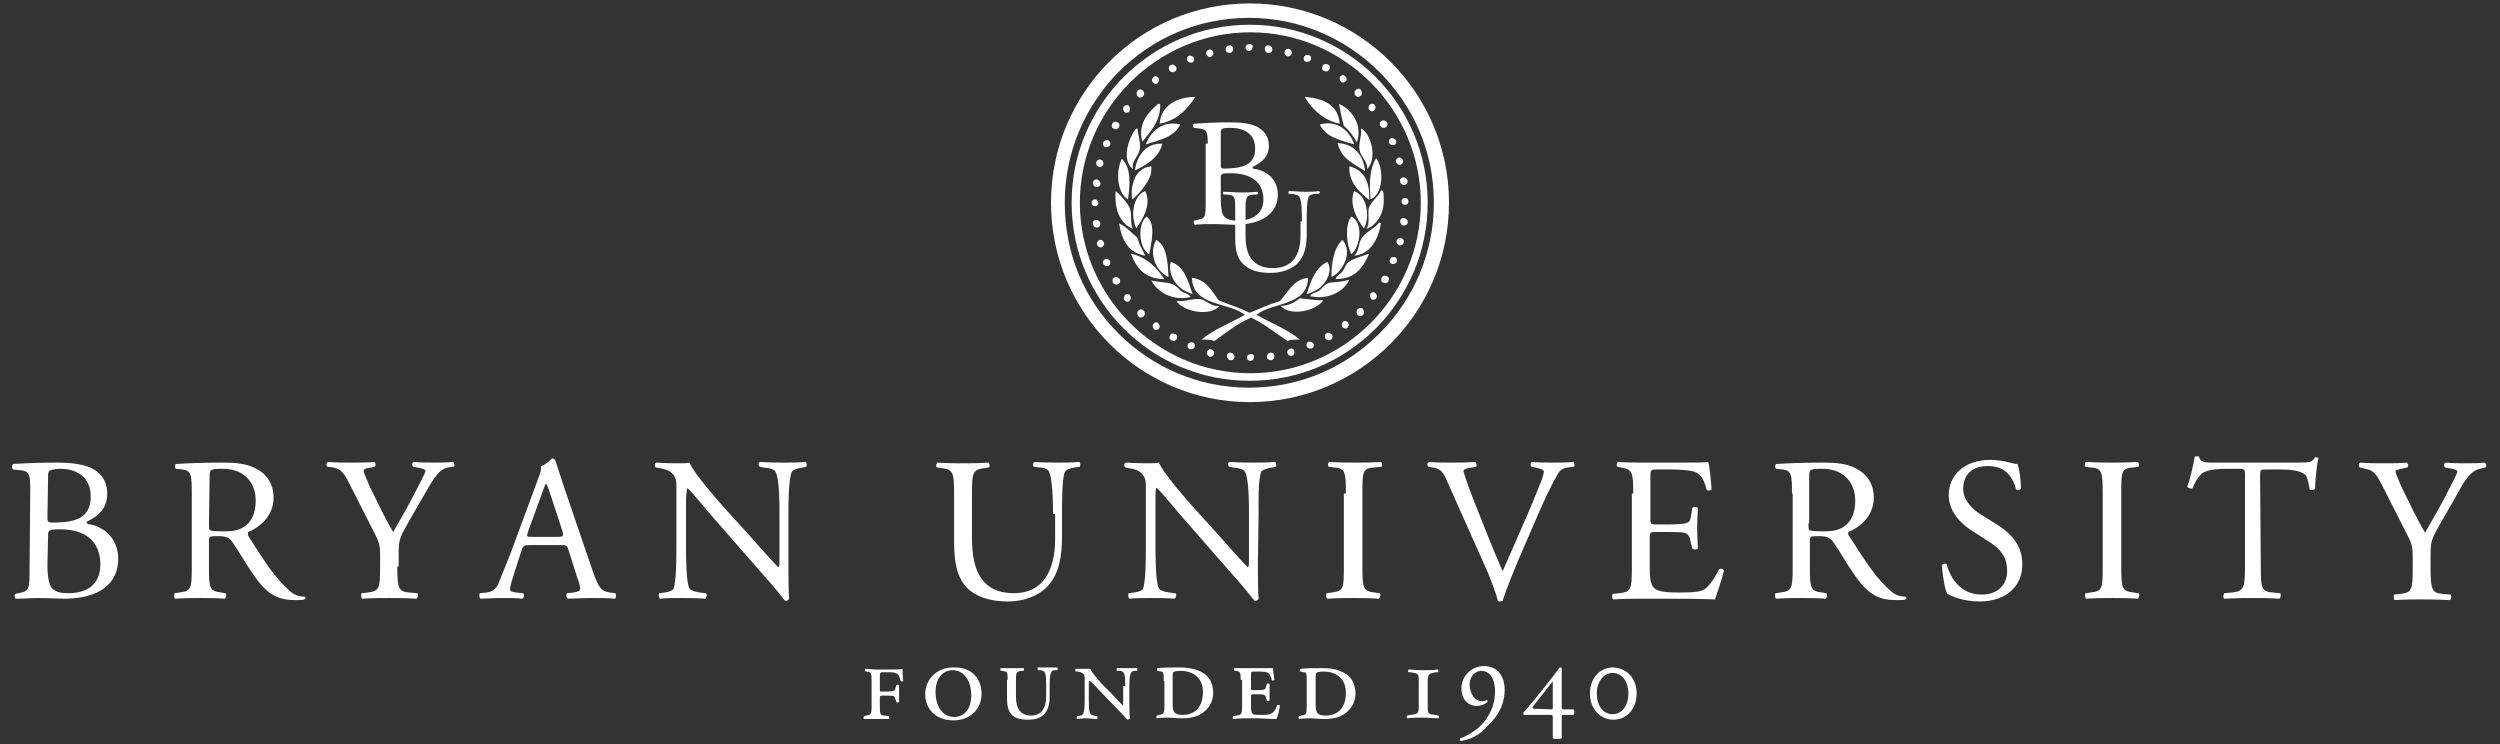 <?xml version="1.0" encoding="UTF-8"?>
<!-- Generator: Adobe Illustrator 26.5.0, SVG Export Plug-In . SVG Version: 6.00 Build 0)  -->
<svg xmlns="http://www.w3.org/2000/svg" xmlns:xlink="http://www.w3.org/1999/xlink" version="1.1" id="Layer_1" x="0px" y="0px" viewBox="0 0 363.7 108.3" style="enable-background:new 0 0 363.7 108.3;" xml:space="preserve">
<rect x="0" y="0" width="363.7" height="108.3" fill="#333333" stroke="none"/>
<style type="text/css">
	.st0{fill:#FFFFFF;}
	.st1{fill-rule:evenodd;clip-rule:evenodd;fill:#FFFFFF;}
</style>
<g id="Layer_5">
	<g>
		<path class="st0" d="M209.7,29.5h-1.1c0,7.4-3,14.1-7.9,19s-11.5,7.9-19,7.9c-7.4,0-14.1-3-19-7.9s-7.8-11.5-7.8-19    c0-7.4,3-14.1,7.8-19c4.9-4.9,11.5-7.9,19-7.9c7.4,0,14.1,3,19,7.9s7.9,11.5,7.9,19H209.7h1.1c0-16-13-29-29-29s-28.9,13-28.9,29    s13,29,28.9,29c16,0,29-13,29-29H209.7z"></path>
		<path class="st0" d="M181.8,6.4L181.8,6.4c-0.3,0-0.6,0.2-0.6,0.5s0.2,0.5,0.5,0.5l0,0l0,0c0.3,0,0.5-0.2,0.5-0.5    C182.4,6.7,182.1,6.4,181.8,6.4L181.8,6.4z M178.9,6.6L178.9,6.6L178.9,6.6L178.9,6.6L178.9,6.6L178.9,6.6L178.9,6.6L178.9,6.6    c-0.4,0-0.6,0.3-0.6,0.6c0,0.3,0.3,0.5,0.5,0.5h0.1l0,0c0.3,0,0.5-0.3,0.5-0.6S179.2,6.6,178.9,6.6z M176,7.2h-0.1l0,0l0,0    c-0.3,0.1-0.5,0.4-0.4,0.7c0.1,0.2,0.3,0.4,0.5,0.4h0.1l0,0c0.3-0.1,0.5-0.4,0.4-0.7C176.4,7.3,176.2,7.2,176,7.2z M173.2,8.1    c-0.1,0-0.1,0-0.2,0l0,0l0,0c-0.3,0.1-0.4,0.4-0.3,0.7c0.1,0.2,0.3,0.3,0.5,0.3c0.1,0,0.1,0,0.2,0l0,0c0.3-0.1,0.4-0.4,0.3-0.7    C173.6,8.3,173.4,8.1,173.2,8.1z M170.6,9.4c-0.1,0-0.2,0-0.3,0.1l0,0l0,0l0,0c-0.3,0.1-0.3,0.5-0.2,0.7s0.3,0.3,0.5,0.3    c0.1,0,0.2,0,0.3-0.1l0,0c0.3-0.1,0.3-0.5,0.2-0.7C170.9,9.5,170.7,9.4,170.6,9.4z M168.1,11.1c-0.1,0-0.2,0-0.3,0.1l0,0l0,0    c-0.2,0.2-0.3,0.5-0.1,0.8c0.1,0.1,0.3,0.2,0.4,0.2c0.1,0,0.2,0,0.3-0.1l0,0c0.2-0.2,0.3-0.5,0.1-0.8    C168.4,11.2,168.3,11.1,168.1,11.1z M165.9,13c-0.1,0-0.3,0.1-0.4,0.2l0,0l0,0l0,0l0,0c-0.2,0.2-0.2,0.6,0,0.8    c0.1,0.1,0.2,0.2,0.4,0.2c0.1,0,0.3-0.1,0.4-0.2l0,0c0.2-0.2,0.2-0.5,0-0.8C166.2,13.1,166,13,165.9,13z M163.9,15.3    c-0.2,0-0.3,0.1-0.4,0.2l0,0l0,0c-0.2,0.2-0.1,0.6,0.1,0.8c0.1,0.1,0.2,0.1,0.3,0.1c0.2,0,0.3-0.1,0.4-0.2l0,0    c0.2-0.2,0.1-0.6-0.1-0.8C164.2,15.3,164,15.3,163.9,15.3z M162.3,17.7c-0.2,0-0.4,0.1-0.5,0.3l0,0c-0.1,0.3-0.1,0.6,0.2,0.7    c0.1,0,0.2,0.1,0.3,0.1c0.2,0,0.4-0.1,0.5-0.3l0,0c0.1-0.3,0.1-0.6-0.2-0.7C162.5,17.8,162.4,17.7,162.3,17.7z M161,20.4    c-0.2,0-0.4,0.1-0.5,0.3l0,0c-0.1,0.3,0,0.6,0.3,0.7c0.1,0,0.1,0,0.2,0c0.2,0,0.4-0.1,0.5-0.3l0,0c0.1-0.3,0-0.6-0.3-0.7    C161.1,20.4,161.1,20.4,161,20.4z M160,23.2c-0.2,0-0.5,0.2-0.5,0.4l0,0l0,0c-0.1,0.3,0.1,0.6,0.4,0.7h0.1c0.2,0,0.5-0.2,0.5-0.4    l0,0c0.1-0.3-0.1-0.6-0.4-0.7H160z M159.5,26.1c-0.3,0-0.5,0.2-0.5,0.5l0,0l0,0l0,0c0,0.3,0.2,0.6,0.5,0.6h0.1    c0.3,0,0.5-0.2,0.5-0.5l0,0C160.1,26.4,159.8,26.1,159.5,26.1L159.5,26.1z M159.3,29L159.3,29c-0.3,0-0.5,0.2-0.5,0.5l0,0l0,0    c0,0.3,0.2,0.5,0.5,0.5l0,0c0.3,0,0.5-0.2,0.5-0.5l0,0C159.8,29.3,159.6,29,159.3,29z M159.5,32L159.5,32c-0.4,0-0.6,0.3-0.5,0.6    l0,0c0,0.3,0.3,0.5,0.5,0.5h0.1c0.3,0,0.5-0.3,0.5-0.6l0,0C160,32.2,159.8,32,159.5,32z M160.1,34.9H160c-0.3,0.1-0.5,0.4-0.4,0.7    l0,0c0.1,0.2,0.3,0.4,0.5,0.4h0.1c0.3-0.1,0.5-0.4,0.4-0.7l0,0C160.5,35,160.3,34.9,160.1,34.9z M161,37.7c-0.1,0-0.1,0-0.2,0    c-0.3,0.1-0.4,0.4-0.3,0.7l0,0l0,0c0.1,0.2,0.3,0.3,0.5,0.3c0.1,0,0.1,0,0.2,0c0.3-0.1,0.4-0.4,0.3-0.7l0,0    C161.4,37.8,161.2,37.7,161,37.7z M162.4,40.3c-0.1,0-0.2,0-0.3,0.1c-0.3,0.1-0.3,0.5-0.2,0.7l0,0l0,0c0.1,0.2,0.3,0.3,0.5,0.3    c0.1,0,0.2,0,0.3-0.1c0.3-0.1,0.3-0.5,0.2-0.7l0,0C162.7,40.4,162.5,40.3,162.4,40.3z M164,42.8c-0.1,0-0.2,0-0.3,0.1    c-0.2,0.2-0.3,0.5-0.1,0.8l0,0l0,0c0.1,0.1,0.3,0.2,0.4,0.2c0.1,0,0.2,0,0.3-0.1c0.2-0.2,0.3-0.5,0.1-0.8l0,0    C164.3,42.8,164.2,42.8,164,42.8z M166,45c-0.1,0-0.3,0.1-0.4,0.2c-0.2,0.2-0.2,0.5,0,0.8l0,0l0,0l0,0c0.1,0.1,0.2,0.2,0.4,0.2    c0.1,0,0.3-0.1,0.4-0.2c0.2-0.2,0.2-0.6,0-0.8l0,0C166.2,45,166.1,45,166,45z M168.2,46.9c-0.2,0-0.3,0.1-0.4,0.2    c-0.2,0.2-0.1,0.6,0.1,0.8l0,0c0.1,0.1,0.2,0.1,0.3,0.1c0.2,0,0.3-0.1,0.4-0.2c0.2-0.2,0.1-0.6-0.1-0.8l0,0    C168.4,46.9,168.3,46.9,168.2,46.9z M170.7,48.5c-0.2,0-0.4,0.1-0.5,0.3c-0.1,0.3-0.1,0.6,0.2,0.7l0,0l0,0c0.1,0,0.2,0.1,0.3,0.1    c0.2,0,0.4-0.1,0.5-0.3c0.1-0.3,0.1-0.6-0.2-0.7l0,0C170.8,48.6,170.7,48.5,170.7,48.5z M173.3,49.8c-0.2,0-0.4,0.1-0.5,0.3    c-0.1,0.3,0,0.6,0.3,0.7l0,0l0,0c0.1,0,0.1,0,0.2,0c0.2,0,0.4-0.1,0.5-0.3c0.1-0.3,0-0.6-0.3-0.7l0,0    C173.4,49.8,173.4,49.8,173.3,49.8z M176.1,50.8c-0.2,0-0.5,0.2-0.5,0.4c-0.1,0.3,0.1,0.6,0.4,0.7l0,0l0,0l0,0h0.1    c0.2,0,0.5-0.2,0.5-0.4c0.1-0.3-0.1-0.6-0.4-0.7l0,0H176.1z M179,51.3c-0.3,0-0.5,0.2-0.5,0.5s0.2,0.6,0.5,0.6l0,0h0.1    c0.3,0,0.5-0.2,0.5-0.5S179.4,51.4,179,51.3L179,51.3L179,51.3z M182,51.5L182,51.5L182,51.5c-0.3,0-0.6,0.2-0.6,0.5    s0.2,0.5,0.5,0.5l0,0l0,0c0.3,0,0.5-0.2,0.5-0.5C182.5,51.7,182.3,51.5,182,51.5z M184.9,51.3L184.9,51.3L184.9,51.3    c-0.4,0-0.6,0.3-0.6,0.6s0.3,0.5,0.5,0.5h0.1l0,0l0,0c0.3,0,0.5-0.3,0.5-0.6S185.2,51.3,184.9,51.3z M187.8,50.7h-0.1l0,0    c-0.3,0.1-0.5,0.4-0.4,0.7c0.1,0.2,0.3,0.4,0.5,0.4h0.1l0,0l0,0c0.3-0.1,0.5-0.4,0.4-0.7C188.3,50.9,188.1,50.7,187.8,50.7z     M190.6,49.7c-0.1,0-0.1,0-0.2,0l0,0c-0.3,0.1-0.4,0.4-0.3,0.7c0.1,0.2,0.3,0.3,0.5,0.3c0.1,0,0.1,0,0.2,0l0,0    c0.3-0.1,0.4-0.4,0.3-0.7C191,49.9,190.8,49.7,190.6,49.7z M193.3,48.4c-0.1,0-0.2,0-0.3,0.1l0,0c-0.3,0.1-0.3,0.5-0.2,0.7    s0.3,0.3,0.5,0.3c0.1,0,0.2,0,0.3-0.1l0,0c0.3-0.1,0.3-0.5,0.2-0.7C193.6,48.5,193.4,48.4,193.3,48.4z M195.7,46.7    c-0.1,0-0.2,0-0.3,0.1l0,0c-0.2,0.2-0.3,0.5-0.1,0.8c0.1,0.1,0.3,0.2,0.4,0.2c0.1,0,0.2,0,0.3-0.1l0,0l0,0    c0.2-0.2,0.3-0.5,0.1-0.8C196,46.8,195.9,46.7,195.7,46.7z M197.9,44.8c-0.1,0-0.3,0.1-0.4,0.2l0,0c-0.2,0.2-0.2,0.6,0,0.8    c0.1,0.1,0.2,0.2,0.4,0.2c0.1,0,0.3-0.1,0.4-0.2l0,0l0,0c0.2-0.2,0.2-0.5,0-0.8C198.2,44.8,198,44.8,197.9,44.8z M199.8,42.5    c-0.2,0-0.3,0.1-0.4,0.2l0,0c-0.2,0.2-0.1,0.6,0.1,0.8c0.1,0.1,0.2,0.1,0.3,0.1c0.2,0,0.3-0.1,0.4-0.2l0,0    c0.2-0.2,0.1-0.6-0.1-0.7C200.1,42.6,199.9,42.5,199.8,42.5z M201.5,40.1c-0.2,0-0.4,0.1-0.5,0.3l0,0c-0.1,0.3-0.1,0.6,0.2,0.7    c0.1,0,0.2,0.1,0.3,0.1c0.2,0,0.4-0.1,0.5-0.3l0,0l0,0l0,0c0.1-0.3,0.1-0.6-0.2-0.7C201.6,40.1,201.5,40.1,201.5,40.1z     M202.7,37.4c-0.2,0-0.4,0.1-0.5,0.3l0,0c-0.1,0.3,0,0.6,0.3,0.7c0.1,0,0.1,0,0.2,0c0.2,0,0.4-0.1,0.5-0.3l0,0l0,0    c0.1-0.3,0-0.6-0.3-0.7C202.9,37.4,202.8,37.4,202.7,37.4z M203.7,34.6c-0.2,0-0.5,0.2-0.5,0.4l0,0c-0.1,0.3,0.1,0.6,0.4,0.7h0.1    c0.2,0,0.5-0.2,0.5-0.4l0,0c0.1-0.3-0.1-0.6-0.4-0.7H203.7z M204.2,31.7c-0.3,0-0.5,0.2-0.5,0.5l0,0c0,0.3,0.2,0.6,0.5,0.6h0.1    c0.3,0,0.5-0.2,0.5-0.5l0,0l0,0C204.8,32,204.6,31.8,204.2,31.7L204.2,31.7z M204.4,28.8L204.4,28.8c-0.3,0-0.5,0.2-0.5,0.5l0,0    c0,0.3,0.2,0.5,0.5,0.5l0,0c0.3,0,0.5-0.2,0.5-0.5l0,0C204.9,29,204.7,28.8,204.4,28.8z M204.2,25.8L204.2,25.8    c-0.4,0-0.6,0.3-0.5,0.6l0,0c0,0.3,0.3,0.5,0.5,0.5h0.1c0.3,0,0.5-0.3,0.5-0.6l0,0C204.7,26,204.4,25.8,204.2,25.8z M203.6,22.9    h-0.1c-0.3,0.1-0.5,0.4-0.4,0.7l0,0c0.1,0.2,0.3,0.4,0.5,0.4h0.1c0.3-0.1,0.5-0.4,0.4-0.7l0,0C204,23.1,203.8,22.9,203.6,22.9z     M202.6,20.1c-0.1,0-0.1,0-0.2,0c-0.3,0.1-0.4,0.4-0.3,0.7l0,0c0.1,0.2,0.3,0.3,0.5,0.3c0.1,0,0.1,0,0.2,0    c0.3-0.1,0.4-0.4,0.3-0.7l0,0l0,0l0,0C203,20.3,202.8,20.1,202.6,20.1z M201.3,17.5c-0.1,0-0.2,0-0.3,0.1    c-0.3,0.1-0.3,0.5-0.2,0.7l0,0c0.1,0.2,0.3,0.3,0.5,0.3c0.1,0,0.2,0,0.3-0.1c0.3-0.1,0.3-0.5,0.2-0.7l0,0    C201.6,17.6,201.4,17.5,201.3,17.5z M199.6,15.1c-0.1,0-0.2,0-0.3,0.1c-0.2,0.2-0.3,0.5-0.1,0.8l0,0c0.1,0.1,0.3,0.2,0.4,0.2    c0.1,0,0.2,0,0.3-0.1c0.2-0.2,0.3-0.5,0.1-0.8l0,0C199.9,15.1,199.7,15.1,199.6,15.1z M197.6,12.9c-0.1,0-0.3,0.1-0.4,0.2    c-0.2,0.2-0.2,0.6,0,0.8l0,0c0.1,0.1,0.2,0.2,0.4,0.2c0.1,0,0.3-0.1,0.4-0.2c0.2-0.2,0.2-0.5,0-0.8l0,0l0,0    C197.9,12.9,197.7,12.9,197.6,12.9z M195.4,10.9c-0.2,0-0.3,0.1-0.4,0.2c-0.2,0.2-0.1,0.6,0.1,0.8l0,0c0.1,0.1,0.2,0.1,0.3,0.1    c0.2,0,0.3-0.1,0.4-0.2c0.2-0.2,0.1-0.6-0.1-0.7l0,0l0,0C195.6,11,195.5,10.9,195.4,10.9z M192.9,9.3c-0.2,0-0.4,0.1-0.5,0.3    c-0.1,0.3-0.1,0.6,0.2,0.7l0,0c0.1,0,0.2,0.1,0.3,0.1c0.2,0,0.4-0.1,0.5-0.3c0.1-0.3,0.1-0.6-0.2-0.7l0,0    C193.1,9.3,193,9.3,192.9,9.3z M190.2,8c-0.2,0-0.4,0.1-0.5,0.3c-0.1,0.3,0,0.6,0.3,0.7l0,0c0.1,0,0.1,0,0.2,0    c0.2,0,0.4-0.1,0.5-0.3c0.1-0.3,0-0.6-0.3-0.7l0,0l0,0l0,0C190.4,8.1,190.3,8,190.2,8z M187.4,7.1c-0.2,0-0.5,0.2-0.5,0.4    c-0.1,0.3,0.1,0.6,0.4,0.7l0,0h0.1c0.2,0,0.5-0.2,0.5-0.4c0.1-0.3-0.1-0.6-0.4-0.7l0,0H187.4z M184.5,6.6c-0.3,0-0.5,0.2-0.5,0.5    s0.2,0.6,0.5,0.6l0,0h0.1c0.3,0,0.5-0.2,0.5-0.5C185.1,6.9,184.9,6.6,184.5,6.6L184.5,6.6L184.5,6.6L184.5,6.6z"></path>
		<path class="st1" d="M164.8,24.6L164.8,24.6L164.8,24.6c-0.2-1,0.6-1.7,0.9-2.5c0-0.1,0.1-0.2,0.1-0.3c0.2-1-0.2-1.9-0.3-3    c0-0.1-0.1-0.1-0.2-0.1c-0.2,0.2-0.4,0.5-0.6,0.9C163.9,21.1,163.4,23.5,164.8,24.6 M166.7,26.8c0.4-0.6,0.8-1.3,0.8-2.1    c0-0.2,0-0.3,0-0.5c-1.4,0.1-2.4,1.1-2.7,2.6c-0.2,0.7-0.2,1.4-0.1,2.2c0.5-0.3,1-0.9,1.5-1.5C166.3,27.3,166.5,27.1,166.7,26.8     M198.8,33.3c0.5-0.2,0.9-0.4,1.2-0.8c0.9-0.8,1.4-2.2,1.3-3.7c0-0.3,0-0.6-0.1-1c-0.1,0-0.1-0.1-0.3-0.1    c-0.3,0.9-1.5,1.6-1.8,2.7C199,31.4,199.3,32.4,198.8,33.3 M173.5,42.8c-0.7-2-1.2-4.1-3.2-4.7c0,0.2,0,0.3-0.1,0.5    C170.2,40.9,171.7,42.2,173.5,42.8 M177.4,44.5c-1.2,0.2-1.9-0.9-2.9-1c-0.1,0-0.2,0-0.4,0c-0.7,0-1.5,0.3-2.4,0.3    c-0.1,0-0.3,0-0.5,0c0,0.1,0.1,0.2,0.2,0.3C172.4,45.3,176.1,46.1,177.4,44.5 M173.9,14.1c-2.9,0-5,1.4-5.2,3.9    C171.3,17.5,172.7,15.9,173.9,14.1 M194.9,18c-0.2-2.7-2.3-3.7-5.1-3.9C190.8,15.8,192.5,17.5,194.9,18 M168.8,15.2    c-0.1,0-0.1-0.1-0.3-0.1c-1.3,1.1-3.1,2.9-2.3,5.5C167.4,19.1,168.8,17.7,168.8,15.2 M197.4,20.7L197.4,20.7L197.4,20.7    c0.7-2-0.2-3.9-1.6-5c-0.3-0.2-0.6-0.4-1-0.6c0.2,1.1,0.4,2.1,0.7,3.2C196.3,19,196.9,19.8,197.4,20.7 M171.7,18.1    c-2.6-0.6-4.3,1-5,2.9C168.7,20.4,170.9,19.9,171.7,18.1 M192,18.1c0.8,1.8,2.9,2.3,5,2.9C196.4,19.1,194.6,17.4,192,18.1     M197.8,21.9c0.2,0.9,1.2,1.7,1.1,2.7c1.5-1.5,0.6-5.2-0.9-5.9C198.1,20,197.6,20.9,197.8,21.9 M169.1,20.9c-0.1,0-0.3,0-0.4,0    c-2.1,0.1-3.3,1.8-3.6,3.9C166.6,24.1,168.6,23,169.1,20.9 M194.6,20.8c0,0.1,0.1,0.3,0.1,0.4c0.6,2,2.4,2.7,3.9,3.7    C198.3,22.5,197.1,21,194.6,20.8 M199.4,29c1.8-0.7,2-4.4,0.8-6C199.2,24.7,199.2,26.7,199.4,29 M164.1,29    c0.3-2.1,0.5-4.6-0.9-5.9C162.3,24.9,162.5,28.1,164.1,29 M199.2,29.1c0.1-2.7-0.8-4.4-2.9-4.9C196.2,26.5,197.7,27.9,199.2,29.1     M164.8,33.3c-0.4-0.8-0.1-1.9-0.4-2.9c-0.2-0.7-1.6-2.3-2.1-2.6C162.1,30.4,162.9,32.5,164.8,33.3 M166.6,27.8    c-1.7,0.6-2.2,3.5-1.3,5.4C166.2,32,167.6,29.7,166.6,27.8 M198.6,32.9c0.7-1.9,0.1-4.5-1.6-5.1c-0.8,2,0.5,4.2,1.4,5.4    C198.5,33.2,198.5,33,198.6,32.9 M167.2,37c0.3-1.7,1-4.5-0.4-5.5C165.4,32.7,165.7,36.2,167.2,37 M196.6,31.5    c-1,1.2-0.7,4.2,0,5.5C197.9,35.9,198.4,32.4,196.6,31.5 M198,34.8c-0.4,0.8-0.3,1.8-1,2.4c2.3-0.2,3.5-2.3,3.9-4.7    c-0.1,0-0.1-0.1-0.3-0.1C200,33.3,198.6,33.7,198,34.8 M165.5,34.6c-0.9-0.7-1.6-1.6-2.7-2.1c0.4,2.5,1.4,4.3,3.8,4.7    C166.3,36.4,165.7,35.7,165.5,34.6 M170,40.3c-0.1-1.9-0.2-4.6-1.8-5.4C167,37,168.3,39.6,170,40.3 M193.7,40.3    c1.6-0.7,3.2-3.6,1.6-5.4C194.1,36,193.7,38,193.7,40.3 M195.3,39.5c-0.3,0.4-0.9,0.6-1,1.1c2.9,0,4-1.7,4.9-3.7    c-0.8,0.3-2.4,0.7-3.1,1.3C195.7,38.6,195.6,39.1,195.3,39.5 M164.5,36.9c0.8,2,2,3.7,4.9,3.7C168.4,39.1,166.9,37.4,164.5,36.9     M190.1,42.8c0.7-0.2,1.6-0.6,2.2-1.2c0.8-0.8,1.6-2.3,0.8-3.5C191.4,38.9,190.7,40.8,190.1,42.8 M190.3,40.4    c-2.2,0.3-2.9,2.1-4.1,3.4c-1.6,0.5-3,1.1-4.4,1.7c-1.4-0.7-3-1.2-4.5-1.8c-1-1.4-1.8-3-3.9-3.3c0.1,4.2,5.3,3.5,7.7,5.4    c-2.1,1.2-4.5,2.1-6.3,3.6c0.7,0,1.3,0,1.9,0.2c1.6-1.2,3.3-2.5,5.3-3.4c1.9,0.9,3.5,2.2,5.3,3.4c0.4-0.2,1.1-0.2,1.8-0.2    c-1.8-1.5-4.2-2.4-6.3-3.6C185.1,43.9,190.2,44.6,190.3,40.4 M173.2,43.2c-0.3-0.5-0.8-0.5-1.3-0.8c-0.4-0.3-0.7-0.8-1.2-1    c-0.9-0.4-2-0.3-3.2-0.6C168.2,42.3,170.5,43.9,173.2,43.2 M193.7,41.1c-0.3,0-0.5,0.1-0.7,0.2c-0.4,0.2-0.7,0.7-1.1,1    c-0.5,0.3-1.1,0.3-1.3,0.8c0.7,0.1,1.3,0.2,1.9,0.1c1.8-0.2,3.2-1.2,3.8-2.5l0,0l0,0C195.3,41,194.5,41,193.7,41.1 M186.3,44.5    c1.5,1.6,5.2,0.7,6.2-0.8c-1.2,0-2.3-0.2-3.4-0.3C188.3,44,187.5,44.5,186.3,44.5"></path>
		<path class="st0" d="M175.7,20.9c0-1.7-0.1-2.1-1.2-2.2l-0.8-0.1c-0.2-0.1-0.2-0.5,0-0.6c1.3-0.1,2.9-0.2,5.1-0.2    c1.5,0,2.9,0.1,4,0.6c1,0.5,1.8,1.4,1.8,2.8c0,1.6-1,2.4-2.4,3.1c0,0.2,0.2,0.3,0.5,0.3c1.3,0.2,3.2,1.3,3.2,3.7    c0,2.6-2.1,4.4-6.4,4.4c-0.7,0-1.9-0.1-2.9-0.1c-1.1,0-1.9,0-2.8,0.1c-0.1-0.1-0.2-0.4-0.1-0.6l0.4-0.1c1.3-0.2,1.3-0.4,1.3-2.8    v-8.3H175.7z M177.6,23.9c0,0.6,0,0.7,1.2,0.6c2.4-0.1,3.8-0.8,3.8-2.9c0-2.2-1.7-3-3.6-3c-0.5,0-0.9,0-1.1,0.1    c-0.2,0.1-0.3,0.2-0.3,0.6L177.6,23.9L177.6,23.9z M177.6,29.1c0,0.8,0.1,2,0.5,2.4c0.5,0.5,1.2,0.6,1.9,0.6    c2.1,0,3.8-0.9,3.8-3.1c0-1.8-1-3.8-4.8-3.8c-1.3,0-1.4,0.1-1.4,0.6V29.1z"></path>
		<path class="st0" d="M189.4,32.2c0-1.1,0-3.1-0.4-3.6c-0.1-0.2-0.5-0.3-1-0.4h-0.5c-0.1-0.1-0.1-0.3,0-0.4c0.8,0,1.5,0.1,2.3,0.1    s1.4,0,2.1-0.1c0.2,0.1,0.1,0.3,0,0.4h-0.5c-0.5,0-0.9,0.2-1,0.4c-0.3,0.6-0.3,2.6-0.3,3.6v2c0,1.5-0.3,3.1-1.4,4.2    c-0.9,0.8-2.3,1.3-3.8,1.3c-1.4,0-2.7-0.2-3.7-1c-1.1-0.8-1.5-2-1.5-4.1v-4.1c0-1.8,0-2.1-1.2-2.2H178c-0.1-0.1-0.1-0.4,0-0.4    c1,0,1.7,0.1,2.5,0.1s1.5,0,2.4-0.1c0.1,0.1,0.2,0.3,0,0.4h-0.5c-1.1,0.1-1.2,0.4-1.2,2.2v3.8c0,2.8,1,4.7,4,4.7c2.9,0,4-2,4-4.7    v-2.1H189.4z"></path>
		<path class="st0" d="M207.2,29.5h-0.5c0,6.8-2.8,13-7.3,17.5s-10.7,7.3-17.5,7.3s-13-2.8-17.5-7.3s-7.3-10.7-7.3-17.5    s2.8-13,7.3-17.5s10.7-7.3,17.5-7.3s13,2.8,17.5,7.3s7.3,10.7,7.3,17.5H207.2h0.5c0-14.3-11.6-25.9-25.9-25.9    c-14.3,0-25.9,11.6-25.9,25.9s11.6,25.9,25.9,25.9c14.3,0,25.9-11.6,25.9-25.9C207.7,29.5,207.2,29.5,207.2,29.5z"></path>
		<path class="st0" d="M153.2,74.8c0-1.9-0.1-5.3-0.6-6.2c-0.2-0.4-0.7-0.6-1.5-0.6l-0.7-0.1c-0.2-0.2-0.1-0.6,0.1-0.7    c1.1,0.1,2.2,0.1,3.4,0.1c1.3,0,2.1,0,3.1-0.1c0.2,0.1,0.2,0.5,0.1,0.7l-0.7,0.1c-0.7,0.1-1.3,0.3-1.5,0.7c-0.4,1-0.4,4.4-0.4,6.1    v3.4c0,2.6-0.4,5.3-2.1,7.1c-1.3,1.4-3.5,2.2-5.7,2.2c-2.1,0-4.1-0.4-5.6-1.6c-1.6-1.3-2.3-3.5-2.3-7v-7c0-3.1-0.1-3.6-1.8-3.8    l-0.7-0.1c-0.2-0.1-0.1-0.6,0.1-0.7c1.5,0.1,2.5,0.1,3.7,0.1s2.2,0,3.7-0.1c0.2,0.1,0.2,0.6,0.1,0.7l-0.7,0.1    c-1.7,0.2-1.8,0.7-1.8,3.8v6.4c0,4.8,1.5,8,6.1,8c4.3,0,6-3.4,6-7.9v-3.6H153.2z"></path>
		<path class="st0" d="M183,81.9c0,0.9,0,4.4,0.1,5.2c-0.1,0.2-0.2,0.3-0.6,0.3c-0.4-0.5-1.2-1.6-3.8-4.5l-6.9-7.9    c-0.8-0.9-2.8-3.4-3.5-4h-0.1c-0.1,0.4-0.1,1-0.1,1.9v6.5c0,1.4,0,5.3,0.5,6.2c0.2,0.3,0.8,0.5,1.5,0.6l0.9,0.1    c0.2,0.2,0.1,0.6-0.1,0.8c-1.3-0.1-2.4-0.1-3.5-0.1c-1.3,0-2.1,0-3.1,0.1c-0.2-0.2-0.2-0.6-0.1-0.8l0.8-0.1    c0.7-0.1,1.2-0.3,1.3-0.6c0.4-1.1,0.4-4.7,0.4-6.1v-8.6c0-0.8,0-1.5-0.7-2.1c-0.4-0.4-1.1-0.6-1.8-0.7l-0.5-0.1    c-0.2-0.2-0.2-0.6,0.1-0.7c1.3,0.1,2.8,0.1,3.4,0.1c0.5,0,1,0,1.4-0.1c0.6,1.5,4.1,5.5,5.1,6.6l2.9,3.2c2.1,2.3,3.5,4,4.9,5.4h0.1    c0.1-0.2,0.1-0.6,0.1-1.3v-6.4c0-1.4,0-5.3-0.6-6.2c-0.2-0.3-0.7-0.5-1.8-0.6l-0.5-0.1c-0.2-0.2-0.2-0.7,0.1-0.7    c1.4,0.1,2.4,0.1,3.5,0.1c1.3,0,2.1,0,3.1-0.1c0.2,0.1,0.2,0.6,0.1,0.7l-0.4,0.1c-0.9,0.1-1.6,0.4-1.7,0.6    c-0.5,1.1-0.4,4.8-0.4,6.1L183,81.9L183,81.9z"></path>
		<path class="st0" d="M195.8,71.8c0-3.2-0.1-3.7-1.8-3.8l-0.7-0.1c-0.2-0.1-0.1-0.7,0.1-0.7c1.5,0.1,2.5,0.1,3.8,0.1    c1.2,0,2.2,0,3.7-0.1c0.2,0.1,0.2,0.6,0.1,0.7l-1,0.1c-1.8,0.1-1.8,0.6-1.8,3.8v10.6c0,3.2,0.1,3.6,1.8,3.8l0.7,0.1    c0.2,0.1,0.1,0.7-0.1,0.8c-1.5-0.1-2.5-0.1-3.7-0.1c-1.3,0-2.3,0-3.8,0.1c-0.2-0.1-0.2-0.6-0.1-0.8l0.7-0.1    c1.8-0.2,1.8-0.6,1.8-3.8V71.8H195.8z"></path>
		<path class="st0" d="M210.7,70.4c-0.7-1.7-1.1-2.3-2.4-2.4l-0.5-0.1c-0.2-0.2-0.2-0.6,0.1-0.7c0.9,0.1,1.8,0.1,3.1,0.1    s2.4,0,3.6-0.1c0.2,0.1,0.3,0.6,0.1,0.7l-0.4,0.1c-1.1,0.1-1.4,0.3-1.4,0.6c0.1,0.3,0.6,1.9,1.5,4.2c1.4,3.5,2.7,6.9,4.2,10.3    c0.9-2,2.2-5,2.9-6.6c0.9-2,2.3-5.4,2.8-6.7c0.2-0.6,0.3-1,0.3-1.2s-0.3-0.4-1.3-0.6l-0.5-0.1c-0.2-0.2-0.2-0.6,0.1-0.7    c0.8,0.1,2,0.1,3.1,0.1c1,0,1.9,0,2.9-0.1c0.2,0.1,0.2,0.6,0.1,0.7l-0.9,0.1c-0.7,0.1-1.2,0.4-1.5,1c-0.8,1.4-2,3.8-3.3,6.9    l-1.6,3.7c-1.2,2.7-2.6,6.2-3.1,7.8l-0.3,0.1c-0.1,0-0.3,0-0.4-0.1c-0.3-1.3-0.9-2.7-1.4-4L210.7,70.4z"></path>
		<path class="st0" d="M237.6,71.8c0-3.1-0.1-3.5-1.8-3.8l-0.5-0.1c-0.2-0.1-0.1-0.7,0.1-0.7c1.3,0.1,2.3,0.1,3.5,0.1h5.6    c1.9,0,3.7,0,4-0.1c0.2,0.5,0.4,2.6,0.5,4c-0.1,0.2-0.6,0.2-0.7,0.1c-0.4-1.4-0.7-2.5-2.3-2.8c-0.6-0.1-1.6-0.2-2.9-0.2H241    c-0.9,0-0.9,0.1-0.9,1.2v6c0,0.8,0.1,0.8,1,0.8h1.7c1.2,0,2.2-0.1,2.5-0.2c0.4-0.1,0.6-0.3,0.7-1l0.2-1.2c0.1-0.2,0.7-0.2,0.8,0    c0,0.7-0.1,1.9-0.1,3s0.1,2.2,0.1,2.9c-0.1,0.2-0.6,0.2-0.8,0l-0.3-1.2c-0.1-0.5-0.3-1-0.9-1.1c-0.4-0.1-1.1-0.1-2.3-0.1H241    c-0.9,0-1,0-1,0.8v4.2c0,1.6,0.1,2.6,0.6,3.1c0.4,0.4,1,0.7,3.6,0.7c2.3,0,3.2-0.1,3.8-0.5c0.5-0.3,1.3-1.3,2.1-2.9    c0.2-0.1,0.6-0.1,0.7,0.2c-0.2,1-1,3.3-1.3,4.2c-2.7-0.1-5.3-0.1-8-0.1h-2.7c-1.3,0-2.3,0-4.1,0.1c-0.2-0.1-0.2-0.6-0.1-0.8l1-0.1    c1.7-0.2,1.8-0.6,1.8-3.7V71.8H237.6z"></path>
		<path class="st0" d="M260.7,71.8c0-2.8-0.1-3.3-1.3-3.5l-1-0.1c-0.2-0.1-0.2-0.6,0-0.7c1.7-0.1,3.7-0.2,6.7-0.2    c1.9,0,3.6,0.1,5,0.9c1.4,0.7,2.5,2.1,2.5,4.2c0,2.8-2.2,4.4-3.7,5c-0.1,0.2,0,0.5,0.2,0.7c2.4,3.8,4,6.2,6,7.9    c0.5,0.5,1.3,0.8,2.1,0.8c0.2,0.1,0.2,0.3,0,0.4c-0.3,0.1-0.7,0.1-1.3,0.1c-2.5,0-4.1-0.7-6.2-3.8c-0.8-1.1-2-3.2-2.9-4.5    c-0.5-0.7-0.9-1-2.1-1c-1.3,0-1.4,0-1.4,0.7v3.8c0,3.1,0.1,3.5,1.8,3.7l0.6,0.1c0.2,0.2,0.1,0.7-0.1,0.8c-1.3-0.1-2.4-0.1-3.5-0.1    c-1.3,0-2.3,0-3.7,0.1c-0.2-0.1-0.2-0.5-0.1-0.8l0.7-0.1c1.7-0.2,1.8-0.6,1.8-3.7V71.8H260.7z M263.1,76.1c0,0.5,0,0.9,0.1,1    s0.5,0.2,2.1,0.2c1.1,0,2.2-0.1,3.1-0.8c0.8-0.6,1.5-1.7,1.5-3.7c0-2.4-1.5-4.6-4.8-4.6c-1.8,0-1.9,0.1-1.9,1v6.9H263.1z"></path>
		<path class="st0" d="M288,87.5c-2.5,0-4.1-0.8-4.7-1.1c-0.4-0.7-0.7-2.8-0.8-4.2c0.1-0.2,0.6-0.3,0.7-0.1c0.4,1.5,1.7,4.4,5.1,4.4    c2.5,0,3.7-1.6,3.7-3.4c0-1.3-0.3-2.8-2.5-4.2l-2.8-1.8c-1.5-1-3.2-2.7-3.2-5.1c0-2.8,2.2-5.1,6.1-5.1c0.9,0,2,0.2,2.8,0.4    c0.4,0.1,0.8,0.2,1.1,0.2c0.3,0.7,0.5,2.4,0.5,3.6c-0.1,0.2-0.6,0.3-0.7,0.1c-0.4-1.4-1.2-3.4-4.1-3.4s-3.6,1.9-3.6,3.3    c0,1.7,1.4,3,2.5,3.7l2.4,1.5c1.9,1.2,3.7,2.9,3.7,5.7C294.3,85.2,291.9,87.5,288,87.5z"></path>
		<path class="st0" d="M305.9,71.8c0-3.2-0.1-3.7-1.8-3.8l-0.7-0.1c-0.2-0.1-0.1-0.7,0.1-0.7c1.5,0.1,2.5,0.1,3.8,0.1    c1.2,0,2.2,0,3.7-0.1c0.2,0.1,0.2,0.6,0.1,0.7l-0.7,0.1c-1.8,0.1-1.8,0.6-1.8,3.8v10.6c0,3.2,0.1,3.6,1.8,3.8l0.7,0.1    c0.2,0.1,0.1,0.7-0.1,0.8c-1.5-0.1-2.5-0.1-3.7-0.1s-2.3,0-3.8,0.1c-0.2-0.1-0.2-0.6-0.1-0.8l0.7-0.1c1.8-0.2,1.8-0.6,1.8-3.8    V71.8z"></path>
		<path class="st0" d="M328.9,82.5c0,3.1,0.1,3.6,1.8,3.7l1,0.1c0.2,0.1,0.1,0.7-0.1,0.8c-1.7-0.1-2.7-0.1-3.9-0.1    c-1.2,0-2.2,0-4.1,0.1c-0.2-0.1-0.2-0.6,0-0.8l1.1-0.1c1.7-0.2,1.9-0.6,1.9-3.7V69.2c0-0.9,0-1-0.9-1H324c-1.3,0-2.9,0.1-3.7,0.7    c-0.7,0.7-1,1.3-1.3,2.1c-0.2,0.2-0.7,0-0.8-0.2c0.5-1.3,0.9-3.3,1.1-4.4h0.6c0.2,1,1.2,0.9,2.5,0.9h12.1c1.6,0,1.9-0.1,2.3-0.8    l0.5,0.1c-0.3,1.2-0.5,3.6-0.5,4.5c-0.1,0.2-0.6,0.2-0.8,0.1c-0.1-0.7-0.3-1.9-0.7-2.2c-0.7-0.5-1.8-0.7-3.5-0.7h-2.1    c-0.9,0-0.9,0-0.9,1L328.9,82.5L328.9,82.5z"></path>
		<path class="st0" d="M353.6,82.6c0,3.2,0.2,3.7,1.8,3.8l1.1,0.1c0.2,0.2,0.1,0.7-0.1,0.8c-1.9-0.1-2.9-0.1-4.1-0.1s-2.3,0-3.9,0.1    c-0.2-0.1-0.2-0.6-0.1-0.8l0.9-0.1c1.7-0.2,1.8-0.6,1.8-3.8v-1.5c0-1.6-0.1-2-1-3.7l-3.5-6.9c-1-2-1.5-2.1-2.4-2.3l-0.8-0.2    c-0.2-0.2-0.2-0.6,0.1-0.7c1,0.1,2,0.1,3.5,0.1c1.4,0,2.4,0,3.2-0.1c0.3,0.1,0.3,0.6,0.1,0.7l-0.4,0.1c-1,0.2-1.3,0.3-1.3,0.5    c0,0.3,0.8,2,0.9,2.3c1.1,2.2,2.2,4.6,3.4,6.6c0.9-1.6,1.9-3.3,2.8-5c0.8-1.6,1.9-3.6,1.9-3.9c0-0.2-0.5-0.4-1.3-0.5l-0.5-0.1    c-0.2-0.2-0.2-0.6,0.1-0.7c1.1,0.1,1.9,0.1,2.9,0.1c0.9,0,1.8,0,2.8-0.1c0.2,0.1,0.3,0.6,0.1,0.7l-0.8,0.2    c-1.6,0.3-2.5,2.2-3.9,4.7l-1.9,3.3c-1.3,2.3-1.4,2.5-1.4,4.8L353.6,82.6L353.6,82.6z"></path>
		<path class="st0" d="M4.4,71.3c0-2.2-0.1-2.8-1.5-2.9l-1-0.1c-0.2-0.2-0.2-0.6,0-0.8c1.6-0.1,3.6-0.2,6.4-0.2c1.9,0,3.7,0.2,5,0.8    c1.3,0.6,2.3,1.8,2.3,3.7c0,2.2-1.3,3.3-3,4.1c0,0.3,0.2,0.4,0.6,0.4c1.6,0.3,4,1.8,4,5c0,3.5-2.6,5.8-7.9,5.8    C8.4,87.1,7,87,5.7,87s-2.3,0.1-3.4,0.1c-0.2-0.1-0.2-0.6-0.1-0.7l0.5-0.1c1.6-0.3,1.6-0.6,1.6-3.7L4.4,71.3L4.4,71.3z M6.9,75.2    c0,0.8,0,0.9,1.6,0.8c3-0.1,4.7-1,4.7-3.8c0-2.9-2.2-4-4.4-4c-0.7,0-1.1,0.1-1.4,0.2S7,68.6,7,69.2L6.9,75.2L6.9,75.2z M6.9,82.2    c0,1.1,0.1,2.6,0.6,3.3c0.6,0.7,1.5,0.8,2.4,0.8c2.7,0,4.7-1.2,4.7-4.2c0-2.4-1.2-5.1-5.9-5.1C7.1,77,7,77.2,7,77.8L6.9,82.2    L6.9,82.2z"></path>
		<path class="st0" d="M27.9,71.8c0-2.8-0.1-3.3-1.3-3.5l-1-0.1c-0.2-0.1-0.2-0.6,0-0.7c1.7-0.1,3.7-0.2,6.7-0.2    c1.8,0,3.6,0.1,5,0.9c1.4,0.7,2.5,2.1,2.5,4.2c0,2.8-2.2,4.4-3.7,5c-0.1,0.2,0,0.5,0.1,0.7c2.4,3.8,4,6.2,6,7.9    c0.5,0.5,1.3,0.8,2.1,0.8c0.2,0.1,0.2,0.3,0,0.4c-0.3,0.1-0.7,0.1-1.3,0.1c-2.5,0-4.1-0.7-6.2-3.8c-0.8-1.1-2-3.2-2.9-4.5    c-0.4-0.7-0.9-1-2.1-1c-1.3,0-1.4,0-1.4,0.7v3.8c0,3.1,0.1,3.5,1.8,3.7l0.6,0.1c0.2,0.2,0.1,0.7-0.1,0.8C31.4,87,30.4,87,29.2,87    c-1.3,0-2.3,0-3.7,0.1c-0.2-0.1-0.2-0.5-0.1-0.8l0.7-0.1c1.7-0.2,1.8-0.6,1.8-3.7V71.8z M30.4,76.1c0,0.5,0,0.9,0.1,1    s0.5,0.2,2.1,0.2c1.1,0,2.2-0.1,3.1-0.8c0.8-0.6,1.5-1.7,1.5-3.7c0-2.4-1.5-4.6-4.8-4.6c-1.8,0-1.9,0.1-1.9,1L30.4,76.1L30.4,76.1    z"></path>
		<path class="st0" d="M57.8,82.4c0,3.2,0.2,3.7,1.8,3.8l1.1,0.1c0.2,0.2,0.1,0.7-0.1,0.8c-1.8-0.1-2.8-0.1-4-0.1    c-1.3,0-2.3,0-3.9,0.1c-0.2-0.1-0.2-0.6-0.1-0.8l0.9-0.1c1.7-0.2,1.8-0.6,1.8-3.8v-1.5c0-1.6-0.1-2-1-3.7l-3.5-6.9    c-1-2-1.5-2.1-2.4-2.3l-0.8-0.1c-0.2-0.2-0.1-0.6,0.1-0.7c1,0.1,2,0.1,3.5,0.1c1.4,0,2.4,0,3.2-0.1c0.3,0.1,0.3,0.6,0.1,0.7    L54.1,68c-1,0.1-1.2,0.3-1.2,0.5c0,0.3,0.8,2,0.9,2.3c1.1,2.2,2.2,4.6,3.4,6.6c0.9-1.6,1.9-3.3,2.8-5c0.8-1.6,1.9-3.6,1.9-3.9    c0-0.2-0.5-0.4-1.3-0.5l-0.5-0.1c-0.2-0.2-0.2-0.6,0.1-0.7c1.1,0.1,1.9,0.1,2.9,0.1c0.9,0,1.8,0,2.8-0.1c0.2,0.1,0.3,0.6,0.1,0.7    L65.2,68c-1.6,0.3-2.4,2.2-3.9,4.7L59.4,76c-1.3,2.3-1.4,2.5-1.4,4.8v1.6H57.8z"></path>
		<path class="st0" d="M82.7,80c-0.2-0.7-0.3-0.7-1.2-0.7H77c-0.7,0-0.9,0.1-1.1,0.7l-1,3.1c-0.4,1.3-0.7,2.2-0.7,2.5    c0,0.4,0.1,0.5,0.9,0.6l1,0.1c0.2,0.2,0.2,0.6-0.1,0.8C75.2,87,74.2,87,72.8,87c-1,0-2.1,0.1-2.9,0.1c-0.2-0.1-0.2-0.6-0.1-0.8    l1-0.1c0.7-0.1,1.4-0.4,1.8-1.5c0.5-1.4,1.4-3.3,2.6-6.7l3-8.1c0.4-1.1,0.6-1.6,0.5-2.1c0.7-0.2,1.2-0.7,1.6-1.1    c0.2,0,0.4,0.1,0.5,0.3c0.4,1.3,0.9,2.7,1.3,4l4.1,12c0.9,2.6,1.3,3,2.5,3.2l0.8,0.1c0.2,0.2,0.1,0.6,0,0.8C88.4,87,87.3,87,86,87    c-1.4,0-2.6,0.1-3.4,0.1c-0.2-0.1-0.3-0.6-0.1-0.8l0.9-0.1c0.6-0.1,1-0.2,1-0.5s-0.1-0.9-0.4-1.6L82.7,80z M76.8,77.4    c-0.2,0.7-0.2,0.7,0.6,0.7h3.7c0.9,0,0.9-0.1,0.7-0.9l-1.6-4.9c-0.2-0.7-0.5-1.5-0.7-1.9h-0.1c-0.1,0.1-0.4,0.9-0.7,1.8L76.8,77.4    z"></path>
		<path class="st0" d="M114.7,81.9c0,0.9,0,4.4,0.1,5.2c-0.1,0.2-0.2,0.3-0.6,0.3c-0.4-0.5-1.2-1.6-3.8-4.5l-6.9-7.9    c-0.8-0.9-2.8-3.4-3.5-4h0c-0.1,0.4-0.2,1-0.2,1.9v6.5c0,1.4,0,5.3,0.5,6.2c0.2,0.3,0.8,0.5,1.5,0.6l0.9,0.1    c0.2,0.2,0.1,0.6-0.1,0.8c-1.3-0.1-2.4-0.1-3.5-0.1c-1.2,0-2.1,0-3.1,0.1c-0.2-0.2-0.2-0.6-0.1-0.8l0.8-0.1    c0.7-0.1,1.2-0.3,1.3-0.6c0.4-1.1,0.4-4.7,0.4-6.1v-8.6c0-0.8,0-1.5-0.7-2.1c-0.4-0.4-1.1-0.6-1.8-0.7L95.4,68    c-0.2-0.2-0.2-0.6,0.1-0.7c1.2,0.1,2.8,0.1,3.4,0.1c0.5,0,1,0,1.4-0.1c0.6,1.5,4.1,5.5,5.1,6.6l2.9,3.2c2.1,2.3,3.5,4,4.9,5.4h0.1    c0.1-0.2,0.1-0.6,0.1-1.3v-6.4c0-1.4,0-5.3-0.6-6.2c-0.2-0.3-0.7-0.5-1.8-0.6l-0.5-0.1c-0.2-0.2-0.2-0.7,0.1-0.7    c1.4,0.1,2.4,0.1,3.5,0.1c1.3,0,2.1,0,3.1-0.1c0.2,0.1,0.2,0.6,0.1,0.7l-0.4,0.1c-1,0.1-1.5,0.4-1.7,0.6c-0.5,1.1-0.5,4.8-0.5,6.1    L114.7,81.9L114.7,81.9z"></path>
		<path class="st0" d="M126.8,99c0-1.2-0.1-1.2-0.7-1.3h-0.2c-0.1-0.1-0.1-0.4,0-0.4c0.5,0,1,0.1,1.5,0.1h2.3c0.7,0,1.4,0,1.6-0.1    c0,0.2,0,1,0.1,1.7c-0.1,0.2-0.3,0.2-0.4,0c-0.1-0.4-0.2-0.7-0.3-0.8c-0.3-0.4-1-0.4-1.4-0.4h-0.7c-0.5,0-0.6,0-0.6,0.6v1.9    c0,0.3,0,0.3,0.3,0.3h0.9c0.9,0,1-0.1,1.1-0.6l0.1-0.3c0.1-0.1,0.3-0.1,0.4,0c0,0.5,0,0.8,0,1.2c0,0.4,0,0.7,0,1.2    c-0.1,0.1-0.3,0.2-0.4,0l-0.1-0.3c-0.1-0.5-0.2-0.6-1.1-0.6h-0.9c-0.3,0-0.3,0.1-0.3,0.4v1.2c0,1.2,0.1,1.3,0.8,1.3l0.5,0.1    c0.1,0.1,0.1,0.4,0,0.4c-0.8,0-1.4,0-1.9,0s-1.1,0-1.7,0c-0.1,0-0.1-0.3,0-0.4l0.3-0.1c0.7-0.1,0.8-0.2,0.8-1.3L126.8,99L126.8,99    z"></path>
		<path class="st0" d="M142.8,100.9c0,2.3-1.7,3.9-4.1,3.9c-2.6,0-4.1-1.7-4.1-3.8c0-2.2,1.7-3.9,4.1-3.9    C141.4,97,142.8,98.8,142.8,100.9z M136.1,100.7c0,1.7,0.8,3.6,2.7,3.6c1.3,0,2.5-0.9,2.5-3.2c0-1.8-0.9-3.6-2.7-3.6    C137.4,97.5,136.1,98.4,136.1,100.7z"></path>
		<path class="st0" d="M146.6,98.9c0-1.2-0.1-1.2-0.8-1.3h-0.2c-0.1-0.1-0.1-0.4,0-0.4c0.6,0,1.1,0,1.6,0s1.1,0,1.7,0    c0.1,0,0.1,0.3,0,0.4h-0.3c-0.7,0.1-0.8,0.2-0.8,1.3v2.4c0,1.7,0.6,2.8,2.2,2.8c1.5,0,2.2-1.1,2.2-2.8v-1.6c0-1.7-0.1-2.1-0.8-2.2    H151c-0.1-0.1-0.1-0.3,0-0.4c0.5,0,0.9,0,1.4,0s0.9,0,1.4,0c0.1,0.1,0.1,0.3,0,0.4h-0.5c-0.4,0.1-0.6,0.5-0.6,2.2v1.7    c0,2.2-1,3.3-3.1,3.3c-1.1,0-1.9-0.2-2.4-0.7s-0.7-1.3-0.7-2.4v-2.7H146.6z"></path>
		<path class="st0" d="M163.7,99.8c0-1.7-0.1-2.1-0.7-2.2h-0.5c-0.1-0.1-0.1-0.3,0-0.4c0.6,0,1,0,1.5,0s0.9,0,1.4,0    c0.1,0.1,0.1,0.3,0,0.4h-0.5c-0.4,0.1-0.6,0.5-0.6,2.2v2.8c0,0.3,0,1.7,0.1,1.9c-0.1,0.1-0.2,0.2-0.4,0.2    c-0.2-0.2-0.5-0.6-1.6-1.7l-2.6-2.7c-0.6-0.7-1.1-1.1-1.3-1.3c-0.1,0-0.1,0.2-0.1,0.7v2.2c0,1.7,0.1,2.1,0.7,2.2l0.5,0.1    c0.1,0.1,0.1,0.3,0,0.4c-0.6,0-1-0.1-1.5-0.1s-0.8,0-1.4,0.1c-0.1-0.1-0.1-0.3,0-0.4l0.5-0.1c0.4,0,0.6-0.5,0.6-2.2v-3    c0-0.6,0-0.8-0.4-1c-0.1-0.1-0.5-0.2-0.6-0.2h-0.3c-0.1-0.1-0.1-0.4,0-0.4c0.6,0,1.1,0,1.4,0c0.2,0,0.5,0,0.7,0    c0.3,0.6,1,1.4,1.6,2.1l1.6,1.6c0.4,0.4,1.3,1.4,1.5,1.6c0.1,0,0.1-0.3,0.1-0.7v-2.1H163.7z"></path>
		<path class="st0" d="M169.3,99.1c0-1.1,0-1.4-0.4-1.4l-0.5-0.1c-0.1-0.1-0.1-0.4,0-0.4c0.9-0.1,1.9-0.1,3.2-0.1    c0.9,0,1.8,0.1,2.6,0.4c1.5,0.5,2.3,1.7,2.3,3.3c0,1.3-0.7,2.5-2,3.2c-0.8,0.4-1.7,0.5-2.5,0.5s-1.5-0.1-2-0.1s-1.1,0-1.7,0.1    c-0.1-0.1-0.1-0.3,0-0.4l0.3-0.1c0.7-0.1,0.8-0.2,0.8-1.3v-3.6H169.3z M170.6,102.4c0,1.1,0.2,1.6,1.4,1.6c2,0,3-1.3,3-3.3    c0-2.1-1.4-3.1-3.3-3.1c-0.6,0-0.9,0.1-1,0.2s-0.1,0.3-0.1,0.7L170.6,102.4L170.6,102.4z"></path>
		<path class="st0" d="M180.5,98.9c0-1.2-0.1-1.2-0.7-1.3h-0.2c-0.1-0.1-0.1-0.4,0-0.4c0.5,0,1,0,1.6,0h2.4c0.7,0,1.4,0,1.6,0    c0,0.2,0.1,1,0.2,1.7c-0.1,0.1-0.3,0.2-0.4,0c-0.1-0.4-0.2-0.7-0.3-0.8c-0.3-0.4-1-0.4-1.4-0.4h-0.7c-0.6,0-0.6,0-0.6,0.5v1.9    c0,0.3,0,0.3,0.3,0.3h0.8c0.9,0,1-0.1,1.1-0.6l0.1-0.3c0.1-0.1,0.3-0.1,0.4,0c0,0.5,0,0.8,0,1.2c0,0.4,0,0.7,0,1.2    c-0.1,0.1-0.3,0.1-0.4,0l-0.1-0.3c-0.1-0.5-0.2-0.6-1.1-0.6h-0.8c-0.3,0-0.3,0.1-0.3,0.4v1.2c0,0.5,0,1,0.2,1.2    c0.1,0.2,0.5,0.2,1.4,0.2c1.1,0,1.7,0,2.2-1.4c0.1-0.1,0.4-0.1,0.4,0.1c-0.1,0.7-0.3,1.5-0.5,1.9c-1.1,0-1.9-0.1-2.9-0.1h-1.5    c-0.5,0-1.1,0-1.9,0.1c-0.1-0.1-0.1-0.3,0-0.4l0.5-0.1c0.7-0.1,0.8-0.2,0.8-1.3v-3.9H180.5z"></path>
		<path class="st0" d="M190.1,99.2c0-1.1,0-1.4-0.4-1.4l-0.5-0.1c-0.2-0.1-0.1-0.4,0-0.4c0.9-0.1,1.9-0.1,3.2-0.1    c0.9,0,1.8,0.1,2.5,0.4c1.5,0.5,2.3,1.7,2.3,3.3c0,1.3-0.7,2.5-2,3.2c-0.8,0.4-1.7,0.5-2.5,0.5s-1.5-0.1-2-0.1s-1.1,0-1.7,0.1    c-0.1-0.1-0.2-0.3,0-0.4l0.3-0.1c0.7-0.1,0.8-0.2,0.8-1.3L190.1,99.2L190.1,99.2z M191.4,102.5c0,1.1,0.2,1.6,1.4,1.6    c2,0,3-1.3,3-3.3c0-2.1-1.4-3.1-3.3-3.1c-0.6,0-0.9,0.1-1,0.2s-0.1,0.3-0.1,0.7L191.4,102.5L191.4,102.5z"></path>
		<path class="st0" d="M207.7,102.6c0,1.2,0,1.3,1.1,1.4l0.5,0.1c0.1,0.1,0.1,0.4-0.1,0.4c-0.6,0-1.5-0.1-2.2-0.1s-1.9,0-2.2,0.1    c-0.2,0-0.2-0.3-0.1-0.4l0.5-0.1c1.2-0.1,1.2-0.3,1.2-1.4v-3.4c0-1.2,0-1.2-1.2-1.4h-0.3c-0.1-0.1-0.1-0.4,0.1-0.4    c0.3,0,1.3,0.1,2,0.1c0.8,0,1.7,0,2.1-0.1c0.2,0,0.2,0.3,0.1,0.4h-0.3c-1.1,0.2-1.2,0.3-1.2,1.4L207.7,102.6L207.7,102.6z"></path>
		<path class="st0" d="M212.5,107.8c-0.1-0.1-0.2-0.3-0.1-0.4c1-0.3,1.7-0.8,2.4-1.3c0.9-0.7,2.7-2.5,2.7-5.6c0-1.1-0.4-2.9-2-2.9    c-1,0-1.7,0.9-1.7,2c0,1,0.6,2.4,1.7,2.4c0.3,0,0.6,0,0.8-0.2c0.1,0.1,0.1,0.2,0.1,0.3c-0.4,0.4-1,0.6-1.6,0.6    c-1.3,0-2.2-1.1-2.2-2.5c0-1.9,1.5-3.3,3.3-3.3c2,0,3,1.5,3,3.5c0,1.7-0.7,3.6-2.5,5.2C215.3,107,213.8,107.6,212.5,107.8z"></path>
		<path class="st0" d="M225.9,104.4c0-0.3,0-0.4-0.3-0.4h-3.9c-0.1-0.1-0.1-0.2-0.1-0.3l0.7-0.8c0.8-0.9,4.3-5.3,4.6-5.8    c0.1,0,0.3,0,0.3,0.1v5.5c0,0.4,0,0.5,0.3,0.5h1.4c0.2,0.1,0.2,0.7,0,0.8h-1.4c-0.3,0-0.3,0-0.3,0.4v3c-0.1,0.1-0.5,0.1-0.7,0.1    s-0.5,0-0.6-0.1V104.4z M225.6,103.2c0.3,0,0.3,0,0.3-0.5v-3.6l0,0c-0.7,0.9-2.2,2.8-2.9,3.7c-0.1,0.2-0.1,0.3,0.2,0.3    L225.6,103.2L225.6,103.2z"></path>
		<path class="st0" d="M238.1,100.9c0,2.2-1.4,3.8-3.4,3.8c-1.8,0-3.4-1.5-3.4-3.8c0-2.2,1.4-3.8,3.4-3.8    C236.7,97.2,238.1,98.7,238.1,100.9z M232.3,100.9c0,1.7,0.9,3,2.3,3c1.4,0,2.3-1.3,2.3-3s-0.9-3-2.3-3    C233.3,97.9,232.3,99.2,232.3,100.9z"></path>
	</g>
</g>
</svg>
